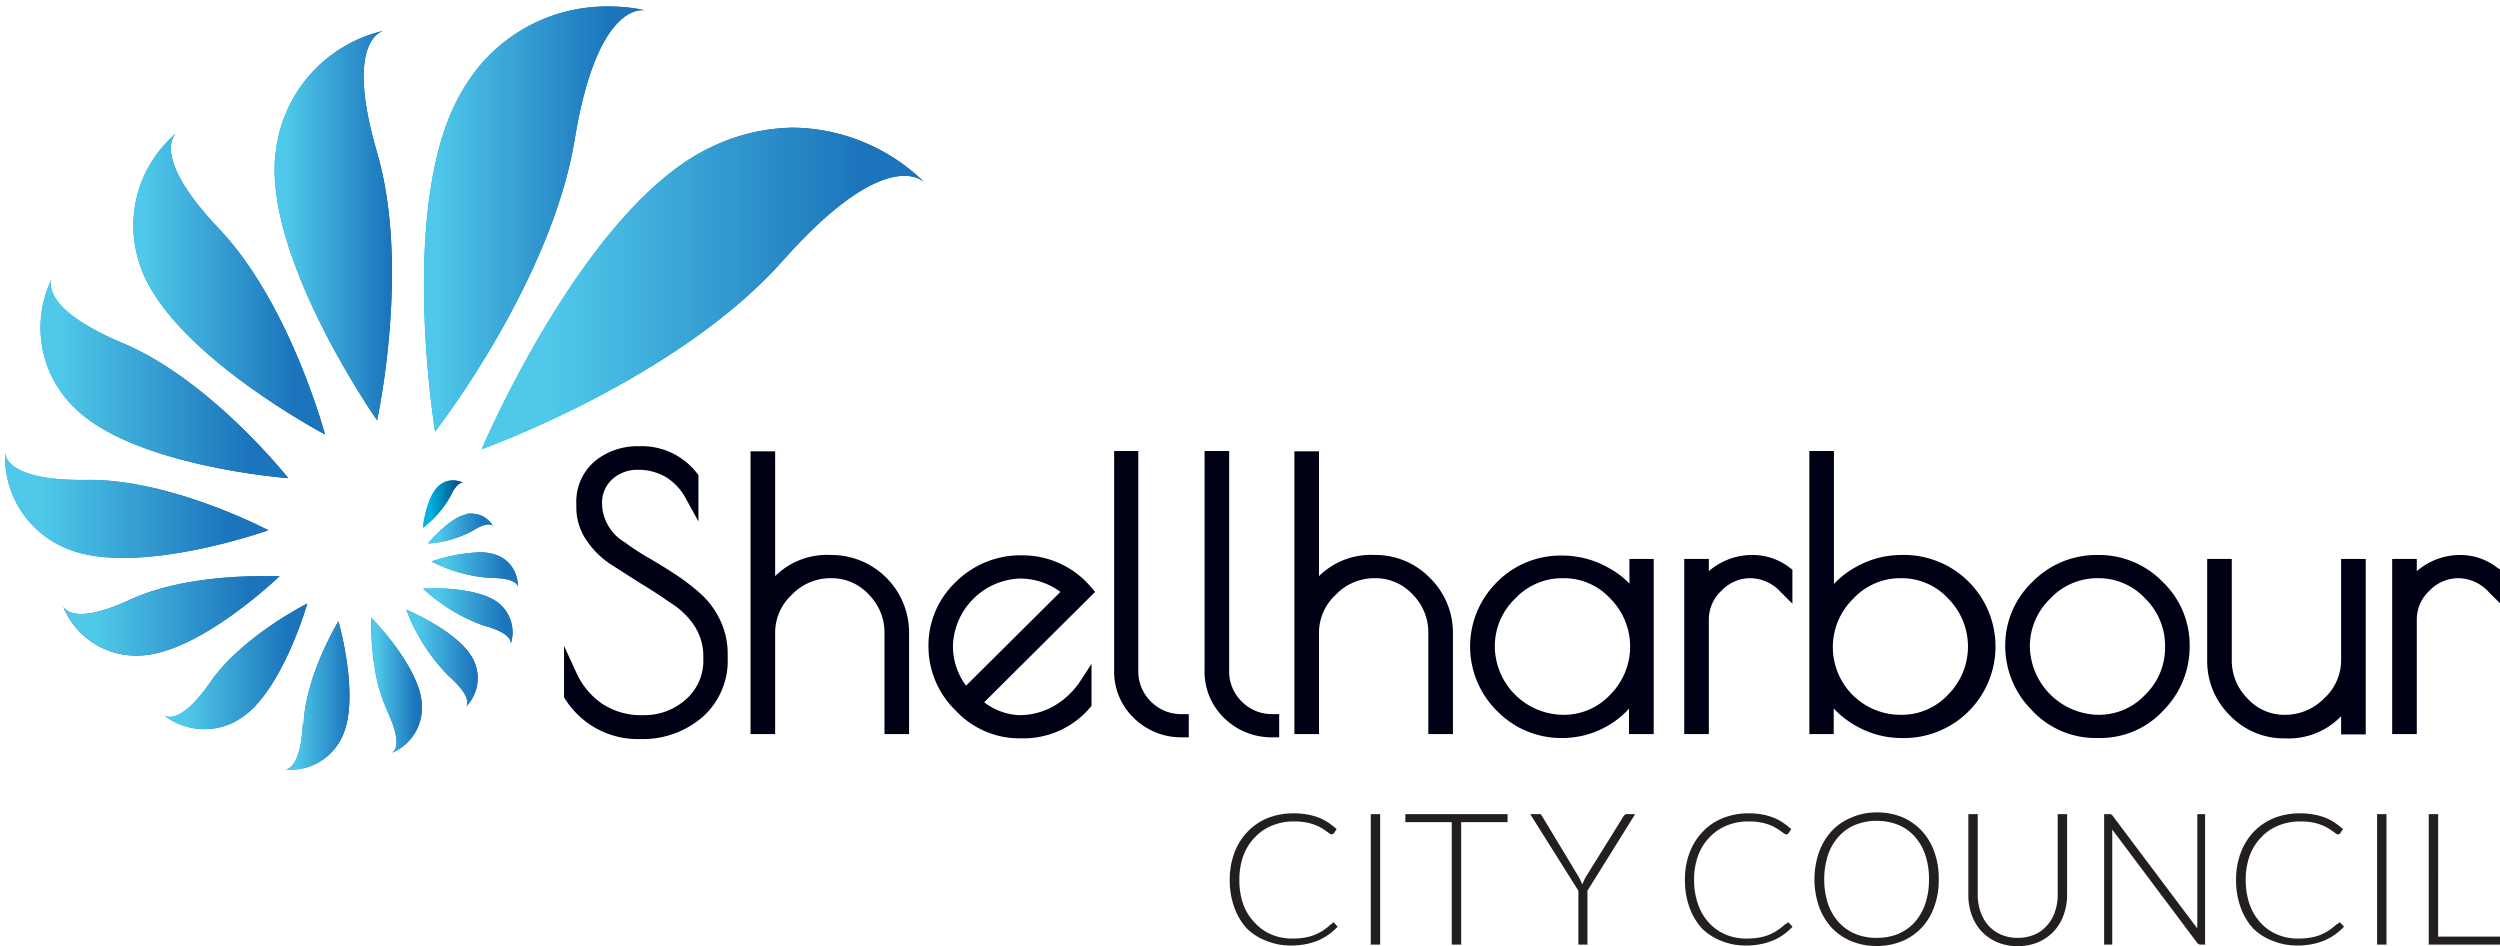 <svg data-name="Layer 1" xmlns="http://www.w3.org/2000/svg" xmlns:xlink="http://www.w3.org/1999/xlink" width="215.41" height="81.52"><defs><linearGradient id="a" x1="36.48" y1="18.87" x2="55.66" y2="18.87" gradientUnits="userSpaceOnUse"><stop offset=".16" stop-color="#00b3e2"/><stop offset=".85" stop-color="#00568a"/></linearGradient><linearGradient id="c" x1="41.51" y1="24.86" x2="79.67" y2="24.86" gradientUnits="userSpaceOnUse"><stop offset=".16" stop-color="#00b3e2"/><stop offset=".85" stop-color="#00568a"/></linearGradient><linearGradient id="l" x1="34.96" y1="56.71" x2="41.13" y2="56.71" xlink:href="#a"/><linearGradient id="m" x1="36.4" y1="53.11" x2="44.11" y2="53.11" xlink:href="#a"/><linearGradient id="n" x1="37.17" y1="49.08" x2="44.61" y2="49.08" xlink:href="#a"/><linearGradient id="o" x1="36.87" y1="45.51" x2="42.48" y2="45.51" xlink:href="#a"/><linearGradient id="p" x1="36.43" y1="43.44" x2="39.94" y2="43.44" xlink:href="#a"/><linearGradient id="d" x1="23.66" y1="19.42" x2="33.77" y2="19.42" xlink:href="#a"/><linearGradient id="e" x1="11.46" y1="24.44" x2="27.98" y2="24.44" xlink:href="#a"/><linearGradient id="f" x1="3.47" y1="32.61" x2="24.84" y2="32.61" xlink:href="#a"/><linearGradient id="g" x1=".41" y1="43.52" x2="23.12" y2="43.52" xlink:href="#a"/><linearGradient id="h" x1="5.43" y1="53.04" x2="24.11" y2="53.04" gradientUnits="userSpaceOnUse"><stop offset=".16" stop-color="#00568a"/><stop offset=".85" stop-color="#1c75bc"/></linearGradient><linearGradient id="i" x1="14.13" y1="57.41" x2="26.48" y2="57.41" xlink:href="#a"/><linearGradient id="j" x1="24.48" y1="59.93" x2="30.08" y2="59.93" xlink:href="#a"/><linearGradient id="k" x1="31.95" y1="59.05" x2="36.36" y2="59.05" xlink:href="#a"/><linearGradient id="b" x1="34.07" y1="18.59" x2="55.66" y2="18.59" gradientUnits="userSpaceOnUse"><stop offset=".16" stop-color="#4fc8e9"/><stop offset=".85" stop-color="#1c75bc"/></linearGradient><linearGradient id="s" x1="41.51" y1="24.86" x2="79.67" y2="24.86" xlink:href="#b"/><linearGradient id="u" x1="22.68" y1="19.42" x2="35.38" y2="19.42" xlink:href="#b"/><linearGradient id="w" x1="9.5" y1="24.44" x2="27.98" y2="24.44" xlink:href="#b"/><linearGradient id="y" x1="1.34" y1="32.61" x2="24.84" y2="32.61" xlink:href="#b"/><linearGradient id="A" x1="0" y1="44.34" x2="23.12" y2="44.34" xlink:href="#b"/><linearGradient id="C" x1="5.43" y1="53.13" x2="24.11" y2="53.13" xlink:href="#b"/><linearGradient id="E" x1="14.13" y1="58.06" x2="26.48" y2="58.06" xlink:href="#b"/><linearGradient id="G" x1="24.48" y1="60.14" x2="31.04" y2="60.14" xlink:href="#b"/><linearGradient id="I" x1="31.73" y1="59.05" x2="36.51" y2="59.05" xlink:href="#b"/><linearGradient id="K" x1="34.96" y1="56.71" x2="41.88" y2="56.71" xlink:href="#b"/><linearGradient id="M" x1="36.4" y1="53.11" x2="44.71" y2="53.11" xlink:href="#b"/><linearGradient id="O" x1="37.17" y1="49.08" x2="44.74" y2="49.08" xlink:href="#b"/><linearGradient id="Q" x1="36.87" y1="45.51" x2="42.48" y2="45.51" xlink:href="#b"/><linearGradient id="S" x1="36.43" y1="43.42" x2="39.94" y2="43.42" xlink:href="#a"/><clipPath id="q"><path d="M40 7.54c-5.88 9.29-2.51 29.65-2.51 29.65S47.5 24.34 49.52 12C51.5 0 55.47.86 55.65.9a14.47 14.47 0 00-3.23-.34A14.28 14.28 0 0040 7.54" fill="url(#a)"/></clipPath><clipPath id="r"><path d="M61.23 12.7c-10.91 5.16-19.72 26-19.72 26s16.86-6 25.95-16.25c8.88-10 12.06-6.87 12.21-6.72A16.47 16.47 0 0068.41 11a16.65 16.65 0 00-7.18 1.7" fill="url(#c)"/></clipPath><clipPath id="t"><path d="M23.74 13.21c-1.06 9 8.75 23 8.75 23s2.89-13.17 0-23.07c-2.84-9.67.43-10.46.58-10.49a12.08 12.08 0 00-9.32 10.57m9.31-10.58" fill="url(#d)"/></clipPath><clipPath id="v"><path d="M12.2 23.24C15 30.58 28 37.43 28 37.43s-3-11.25-9.11-17.7c-6-6.31-3.78-8.2-3.68-8.27a10.41 10.41 0 00-3 11.78m3-11.78" fill="url(#e)"/></clipPath><clipPath id="x"><path d="M6.29 35c5 5.2 18.55 6.2 18.55 6.2s-6.65-8.41-14.2-11.61C3.26 26.51 4.42 24.1 4.48 24a9.56 9.56 0 001.81 11M4.48 24" fill="url(#f)"/></clipPath><clipPath id="z"><path d="M5.84 47.3c5.94 2.42 17.28-1.61 17.28-1.61s-8.41-4.45-15.68-4.34c-7.1.1-7-2.27-7-2.38a8.52 8.52 0 005.4 8.33M.42 39" fill="url(#g)"/></clipPath><clipPath id="B"><path d="M5.43 52.21zm5.87-.58c-5.11 2.41-5.84.68-5.87.59a6.78 6.78 0 006.67 4.26c5.1-.19 12-6.84 12-6.84h-1.52c-2.47 0-7.49.25-11.29 2" fill="url(#h)"/></clipPath><clipPath id="D"><path d="M14.13 61.63zm4-2.87c-2.68 3.88-3.93 2.91-4 2.87a5.67 5.67 0 006.58.28C24.3 59.64 26.48 52 26.48 52s-5.63 2.82-8.37 6.79" fill="url(#i)"/></clipPath><clipPath id="F"><path d="M24.48 66.3zm1.61-3.94c-.19 4.08-1.55 4-1.61 3.94a4.9 4.9 0 005-2.82c1.59-3.31-.32-9.95-.32-9.95s-2.84 4.66-3 8.83" fill="url(#j)"/></clipPath><clipPath id="H"><path d="M33.33 61.21c1.55 3.18.47 3.65.41 3.67a4.23 4.23 0 002.61-4.21c-.17-3.19-4.35-7.45-4.35-7.45s-.23 4.73 1.37 8" fill="url(#k)"/></clipPath><clipPath id="J"><path d="M40.1 60.9zM35 52.52a16.33 16.33 0 003.63 5.7c2.22 1.94 1.55 2.65 1.51 2.68a3.52 3.52 0 00.64-4.07c-1.2-2.4-5.78-4.31-5.78-4.31z" fill="url(#l)"/></clipPath><clipPath id="L"><path d="M37.24 50.71h-.79a15 15 0 005.25 3.2c2.59.69 2.31 1.55 2.3 1.58a3.22 3.22 0 00-1.11-3.58c-1.32-1-3.91-1.21-5.37-1.22z" fill="url(#m)"/></clipPath><clipPath id="N"><path d="M37.17 48.38a13 13 0 005.14 1.42c2.33 0 2.3.73 2.3.77a2.81 2.81 0 00-1.78-2.73 4.24 4.24 0 00-1.55-.25 14.45 14.45 0 00-4.11.79" fill="url(#n)"/></clipPath><clipPath id="P"><path d="M40.28 44.3c-1.55.24-3.41 2.54-3.41 2.54a9.52 9.52 0 003.84-1.1c1.46-.92 1.75-.43 1.77-.4a2.09 2.09 0 00-1.81-1.08 1.84 1.84 0 00-.39 0" fill="url(#o)"/></clipPath><clipPath id="R"><path d="M37.77 41.9c-1.05.94-1.34 3.58-1.34 3.58a8.56 8.56 0 002.36-2.69c.67-1.43 1.13-1.18 1.15-1.17a2.08 2.08 0 00-.92-.23 1.84 1.84 0 00-1.25.51" fill="url(#p)"/></clipPath></defs><path d="M114.8 79.5a.24.24 0 01.14 0l.32.35a6.16 6.16 0 01-.77.67 5.55 5.55 0 01-.9.51 5.37 5.37 0 01-1.07.32 6.33 6.33 0 01-1.28.12 5.51 5.51 0 01-2.14-.41 4.82 4.82 0 01-1.67-1.06 5.4 5.4 0 01-1.08-1.82 6.79 6.79 0 01-.39-2.36 6.53 6.53 0 01.4-2.34 5.24 5.24 0 011.13-1.81 5 5 0 011.73-1.18 6 6 0 012.24-.41 6.43 6.43 0 011.12.09 5.27 5.27 0 011 .26 4.31 4.31 0 01.83.42 6.77 6.77 0 01.76.59l-.24.36a.24.24 0 01-.2.09.32.32 0 01-.19-.08 3 3 0 00-.28-.2 2.91 2.91 0 00-.41-.27 2.86 2.86 0 00-.58-.27 3.72 3.72 0 00-.77-.21 5 5 0 00-1-.08 4.81 4.81 0 00-1.88.35 4.2 4.2 0 00-1.48 1 4.56 4.56 0 00-1 1.58 6 6 0 00-.35 2.1 6.18 6.18 0 00.34 2.13 4.54 4.54 0 001 1.58 4.14 4.14 0 001.42 1 4.61 4.61 0 001.79.35 6.77 6.77 0 001.07-.08 4.42 4.42 0 00.87-.24 4.33 4.33 0 00.74-.39 4.66 4.66 0 00.67-.54h.08zm4.12 1.89h-.81V70.15h.81zm10.98-11.24v.69h-4v10.55h-.81V70.84h-4v-.69zm6.88 6.6v4.64H136v-4.64l-4.15-6.6h.71a.35.35 0 01.18 0 1 1 0 01.12.15l3.14 5.21c.07.13.14.24.19.36s.1.23.14.34l.15-.34a2.53 2.53 0 01.19-.36l3.21-5.16a.41.41 0 01.12-.14.26.26 0 01.18-.06h.71zM154 79.5a.21.21 0 01.13 0l.32.35a4.87 4.87 0 01-1.67 1.18 5.37 5.37 0 01-1.07.32 6.33 6.33 0 01-1.28.12 5.51 5.51 0 01-2.14-.41 4.82 4.82 0 01-1.64-1.06 5.4 5.4 0 01-1.08-1.82 6.79 6.79 0 01-.39-2.36 6.53 6.53 0 01.4-2.34 5.24 5.24 0 011.13-1.81 4.92 4.92 0 011.74-1.18 5.94 5.94 0 012.23-.41 6.43 6.43 0 011.12.09 5.27 5.27 0 01.95.26 4.31 4.31 0 01.83.42 6.77 6.77 0 01.76.59l-.24.36a.24.24 0 01-.2.09.28.28 0 01-.18-.08l-.29-.2a2.91 2.91 0 00-.41-.27 3 3 0 00-.57-.27 3.83 3.83 0 00-.78-.21 5 5 0 00-1-.08 4.81 4.81 0 00-1.88.35 4.07 4.07 0 00-1.47 1 4.43 4.43 0 00-1 1.58 6 6 0 00-.35 2.1 6.18 6.18 0 00.35 2.13 4.52 4.52 0 00.94 1.58 4.14 4.14 0 001.42 1 4.61 4.61 0 001.79.35 6.77 6.77 0 001.07-.08 4.24 4.24 0 00.87-.24 4.33 4.33 0 00.74-.39 4.73 4.73 0 00.68-.54h.07zm13.05-3.73a6.57 6.57 0 01-.39 2.36 5.07 5.07 0 01-1.09 1.81 4.86 4.86 0 01-1.69 1.16 5.72 5.72 0 01-2.18.41 5.63 5.63 0 01-2.17-.41 4.9 4.9 0 01-1.7-1.16 5.37 5.37 0 01-1.09-1.81 7.16 7.16 0 010-4.72 5.47 5.47 0 011.09-1.81 4.9 4.9 0 011.7-1.16 5.45 5.45 0 012.17-.44 5.72 5.72 0 012.18.4 5 5 0 011.69 1.17 5.15 5.15 0 011.09 1.81 6.57 6.57 0 01.39 2.39zm-.84 0a6.54 6.54 0 00-.32-2.11 4.59 4.59 0 00-.92-1.59 3.86 3.86 0 00-1.42-1 4.84 4.84 0 00-1.85-.34 4.7 4.7 0 00-1.83.34 3.82 3.82 0 00-1.43 1 4.46 4.46 0 00-.93 1.59 6.91 6.91 0 000 4.22 4.54 4.54 0 00.93 1.59 3.91 3.91 0 001.43 1 4.7 4.7 0 001.83.34 4.84 4.84 0 001.85-.34 4 4 0 001.42-1 4.68 4.68 0 00.92-1.59 6.54 6.54 0 00.32-2.11zm7.64 5.04a3.71 3.71 0 001.45-.28 3 3 0 001.08-.79 3.21 3.21 0 00.68-1.18 4.3 4.3 0 00.24-1.46v-6.95h.81v6.95a5 5 0 01-.3 1.74 4.06 4.06 0 01-.84 1.4 4 4 0 01-1.34.94 4.42 4.42 0 01-1.78.34 4.33 4.33 0 01-1.77-.34 4 4 0 01-1.35-.94 4.22 4.22 0 01-.84-1.4 5 5 0 01-.29-1.74v-6.95h.81v6.94a4.36 4.36 0 00.24 1.47 3.52 3.52 0 00.67 1.18 3.25 3.25 0 001.08.78 3.54 3.54 0 001.45.29zm8.07-10.63a.39.39 0 01.13.13l7.28 9.69a3.67 3.67 0 010-.46v-9.39h.67v11.24h-.39a.34.34 0 01-.3-.16L182 71.48v9.91h-.7V70.15h.39a.42.42 0 01.23.03zm19.59 9.32a.22.22 0 01.14 0l.32.35a6.16 6.16 0 01-.77.67 5.55 5.55 0 01-.9.51 5.37 5.37 0 01-1.07.32 6.4 6.4 0 01-1.28.12 5.51 5.51 0 01-2.14-.41 4.82 4.82 0 01-1.67-1.06 5.4 5.4 0 01-1.08-1.82 6.79 6.79 0 01-.39-2.36 6.53 6.53 0 01.4-2.34 5.37 5.37 0 011.12-1.81 5.11 5.11 0 011.74-1.18 6 6 0 012.24-.41 6.43 6.43 0 011.12.09 5.51 5.51 0 011 .26 4.31 4.31 0 01.83.42 6.77 6.77 0 01.76.59l-.24.36a.24.24 0 01-.2.09.32.32 0 01-.19-.08 3 3 0 00-.28-.2 2.91 2.91 0 00-.41-.27 3 3 0 00-.57-.27 3.83 3.83 0 00-.78-.21 5 5 0 00-1-.08 4.81 4.81 0 00-1.88.35 4.11 4.11 0 00-1.48 1 4.56 4.56 0 00-1 1.58 6 6 0 00-.35 2.1 6.43 6.43 0 00.34 2.13 4.69 4.69 0 00.95 1.58 4.14 4.14 0 001.42 1 4.61 4.61 0 001.79.35 6.77 6.77 0 001.07-.08 4.24 4.24 0 00.87-.24 4.33 4.33 0 00.74-.39 4.66 4.66 0 00.67-.54h.08zm4.12 1.89h-.81V70.15h.81zm4.45-.69h5.33v.69h-6.14V70.15h.81z" fill="#231f20"/><path d="M60.35 51.14a18.76 18.76 0 00-2.17-1.66c-.78-.51-1.58-1-2.36-1.45a21.89 21.89 0 01-2-1.31 4 4 0 01-1.94-3.11v-.16a2.71 2.71 0 01.88-2.16 3.21 3.21 0 012.22-.81 4.66 4.66 0 012.45.66A4.86 4.86 0 0159.12 43l1.06 1.93v-4l-.12-.15a6 6 0 00-5-2.33 5.8 5.8 0 00-3.8 1.28 4.61 4.61 0 00-1.6 3.75v.22a5 5 0 00.9 2.89 7.43 7.43 0 002.18 2.11l2.64 1.68c1 .6 1.83 1.18 2.62 1.71A6.47 6.47 0 0159.88 54a4.72 4.72 0 01.72 2.54v.19a4.42 4.42 0 01-1.51 3.54 5.33 5.33 0 01-3.66 1.35 6.06 6.06 0 01-3.57-1A6.46 6.46 0 0149.68 58l-1.08-2.35v4.44l.1.15a7.4 7.4 0 006.48 3.44 7.87 7.87 0 005.32-1.87 6.46 6.46 0 002.2-5.11v-.31a6.72 6.72 0 00-.67-3 7.26 7.26 0 00-1.68-2.25zm11.24-3.32a6.35 6.35 0 00-4.8 1.82V38.89h-2.12v24.36h2.12v-8.69a4.46 4.46 0 011.44-3.32 4.62 4.62 0 013.36-1.42 4.31 4.31 0 013.25 1.39 4.61 4.61 0 011.37 3.35v8.69h2.12v-8.69a6.69 6.69 0 00-6.74-6.74zM94 50.58a7.73 7.73 0 00-5.91-2.73 7.89 7.89 0 00-5.76 2.32 7.53 7.53 0 00-2.33 5.5 7.7 7.7 0 002.35 5.56 7.52 7.52 0 005.53 2.39h.28A7.53 7.53 0 0093.9 61l.15-.17V57.2l-1 1.54a6.84 6.84 0 01-2.25 2.1 6 6 0 01-3 .78 5.34 5.34 0 01-3-1.11L94.36 51zm-6.17-.73A5.86 5.86 0 0191.37 51l-8.13 8.08a5.7 5.7 0 01-1.13-3.5 6 6 0 015.72-5.73zm11.34 10.6a3.65 3.65 0 01-1.09-2.73V38.86H96v18.86a5.54 5.54 0 001.73 4.18 5.81 5.81 0 004.14 1.63h.56v-2h-.56a3.64 3.64 0 01-2.7-1.08zm7.83 0a3.62 3.62 0 01-1.09-2.73V38.86h-2.12v18.86a5.56 5.56 0 001.72 4.18 5.83 5.83 0 004.14 1.63h.57v-2h-.57a3.61 3.61 0 01-2.65-1.08zm11.45-12.63a6.35 6.35 0 00-4.8 1.82V38.89h-2.12v24.36h2.12v-8.69a4.44 4.44 0 011.45-3.32 4.58 4.58 0 013.35-1.42 4.34 4.34 0 013.26 1.39 4.64 4.64 0 011.36 3.35v8.69h2.12v-8.69a6.58 6.58 0 00-2-4.78 6.51 6.51 0 00-4.74-1.96zm21.95 2.47a7 7 0 00-1.67-1.29 8.09 8.09 0 00-4.09-1.13 7.71 7.71 0 00-5.64 2.27 7.81 7.81 0 000 11.13 7.71 7.71 0 005.61 2.32 7.81 7.81 0 004-1.1 7.44 7.44 0 001.75-1.43v2.19h2.13V48.16h-2.09zm-1.65 1.28a5.87 5.87 0 010 8.28 5.45 5.45 0 01-4.08 1.74 5.94 5.94 0 01-5.87-5.86 5.68 5.68 0 011.74-4.14 5.55 5.55 0 014.11-1.77 5.44 5.44 0 014.1 1.75zm12.3-3.75a5.68 5.68 0 00-2.92.76 5.43 5.43 0 00-.89.63v-1.05h-2.12v15.09h2.12v-9.87a3.36 3.36 0 011.09-2.48 3.4 3.4 0 012.5-1.08 3.6 3.6 0 012.61 1.2l1 1v-2.93l-.22-.17a5.21 5.21 0 00-3.17-1.1zm12.75 0a7.93 7.93 0 00-4 1.1 7.3 7.3 0 00-1.78 1.4V38.86h-2.12v24.39h2.1v-2.2a8.17 8.17 0 001.86 1.46 7.9 7.9 0 003.91 1.08 7.89 7.89 0 100-15.77zm0 13.77a5.83 5.83 0 01-4.12-10 5.52 5.52 0 014.11-1.77 5.44 5.44 0 014.07 1.75 5.87 5.87 0 010 8.28 5.45 5.45 0 01-4.02 1.74zm16.94-13.77a7.72 7.72 0 00-5.62 2.32 7.53 7.53 0 00-2.34 5.5 7.81 7.81 0 002.3 5.56 7.46 7.46 0 005.52 2.39h.28a7.39 7.39 0 005.53-2.38 7.81 7.81 0 002.26-5.55 7.54 7.54 0 00-2.32-5.52 7.66 7.66 0 00-5.61-2.32zm5.81 7.9a5.63 5.63 0 01-1.7 4.13 5.44 5.44 0 01-4.08 1.74 6 6 0 01-5.87-5.86 5.69 5.69 0 011.75-4.14 5.54 5.54 0 014.11-1.77 5.47 5.47 0 014.08 1.75 5.7 5.7 0 011.71 4.15zm15.17 1.13a4.45 4.45 0 01-1.46 3.32 4.68 4.68 0 01-3.37 1.42 4.26 4.26 0 01-3.24-1.41 4.61 4.61 0 01-1.35-3.33v-8.69h-2.12v8.69a6.58 6.58 0 001.93 4.77 6.44 6.44 0 004.78 2 6.26 6.26 0 004.83-1.91v1.57h2.12V48.16h-2.12zm13.46-7.93a5.17 5.17 0 00-3.13-1.1 5.71 5.71 0 00-2.92.76 6.45 6.45 0 00-.89.63v-1.05h-2.12v15.09h2.12v-9.87a3.36 3.36 0 011.09-2.48 3.44 3.44 0 012.51-1.08 3.62 3.62 0 012.61 1.2l1 1v-2.93z" fill="#000014"/><path d="M40 7.54c-5.88 9.29-2.51 29.65-2.51 29.65S47.5 24.34 49.52 12C51.5 0 55.47.86 55.65.9a14.47 14.47 0 00-3.23-.34A14.28 14.28 0 0040 7.54" fill="url(#a)"/><g clip-path="url(#q)"><path fill="url(#b)" d="M34.07 0h21.59v37.19H34.07z"/></g><path d="M61.23 12.7c-10.91 5.16-19.72 26-19.72 26s16.86-6 25.95-16.25c8.88-10 12.06-6.87 12.21-6.72A16.47 16.47 0 0068.41 11a16.65 16.65 0 00-7.18 1.7" fill="url(#c)"/><g clip-path="url(#r)"><path fill="url(#s)" d="M41.51 11h38.16v27.72H41.51z"/></g><path d="M23.74 13.21c-1.06 9 8.75 23 8.75 23s2.89-13.17 0-23.07c-2.84-9.67.43-10.46.58-10.49a12.08 12.08 0 00-9.32 10.57m9.31-10.58" fill="url(#d)"/><g clip-path="url(#t)"><path fill="url(#u)" d="M22.68 2.64h12.7V36.2h-12.7z"/></g><path d="M12.2 23.24C15 30.58 28 37.43 28 37.43s-3-11.25-9.11-17.7c-6-6.31-3.78-8.2-3.68-8.27a10.41 10.41 0 00-3 11.78m3-11.78" fill="url(#e)"/><g clip-path="url(#v)"><path fill="url(#w)" d="M9.5 11.45h18.48v25.97H9.5z"/></g><path d="M6.29 35c5 5.2 18.55 6.2 18.55 6.2s-6.65-8.41-14.2-11.61C3.26 26.51 4.42 24.1 4.48 24a9.56 9.56 0 001.81 11M4.48 24" fill="url(#f)"/><g clip-path="url(#x)"><path fill="url(#y)" d="M1.34 23.99h23.5v17.25H1.34z"/></g><path d="M5.84 47.3c5.94 2.42 17.28-1.61 17.28-1.61s-8.41-4.45-15.68-4.34c-7.1.1-7-2.27-7-2.38a8.52 8.52 0 005.4 8.33M.42 39" fill="url(#g)"/><g clip-path="url(#z)"><path fill="url(#A)" d="M0 38.97h23.12v10.75H0z"/></g><path d="M5.43 52.21zm5.87-.58c-5.11 2.41-5.84.68-5.87.59a6.78 6.78 0 006.67 4.26c5.1-.19 12-6.84 12-6.84h-1.52c-2.47 0-7.49.25-11.29 2" fill="url(#h)"/><g clip-path="url(#B)"><path fill="url(#C)" d="M5.43 49.6h18.68v7.06H5.43z"/></g><path d="M14.13 61.63zm4-2.87c-2.68 3.88-3.93 2.91-4 2.87a5.67 5.67 0 006.58.28C24.3 59.64 26.48 52 26.48 52s-5.63 2.82-8.37 6.79" fill="url(#i)"/><g clip-path="url(#D)"><path fill="url(#E)" d="M14.13 51.97h12.35v12.17H14.13z"/></g><path d="M24.48 66.3zm1.61-3.94c-.19 4.08-1.55 4-1.61 3.94a4.9 4.9 0 005-2.82c1.59-3.31-.32-9.95-.32-9.95s-2.84 4.66-3 8.83" fill="url(#j)"/><g clip-path="url(#F)"><path fill="url(#G)" d="M24.48 53.53h6.56v13.22h-6.56z"/></g><path d="M33.33 61.21c1.55 3.18.47 3.65.41 3.67a4.23 4.23 0 002.61-4.21c-.17-3.19-4.35-7.45-4.35-7.45s-.23 4.73 1.37 8" fill="url(#k)"/><g clip-path="url(#H)"><path fill="url(#I)" d="M31.73 53.22h4.78v11.67h-4.78z"/></g><path d="M40.1 60.9zM35 52.52a16.33 16.33 0 003.63 5.7c2.22 1.94 1.55 2.65 1.51 2.68a3.52 3.52 0 00.64-4.07c-1.2-2.4-5.78-4.31-5.78-4.31z" fill="url(#l)"/><g clip-path="url(#J)"><path fill="url(#K)" d="M34.96 52.52h6.92v8.39h-6.92z"/></g><path d="M37.24 50.71h-.79a15 15 0 005.25 3.2c2.59.69 2.31 1.55 2.3 1.58a3.22 3.22 0 00-1.11-3.58c-1.32-1-3.91-1.21-5.37-1.22z" fill="url(#m)"/><g clip-path="url(#L)"><path fill="url(#M)" d="M36.4 50.71h8.31v4.8H36.4z"/></g><path d="M37.17 48.38a13 13 0 005.14 1.42c2.33 0 2.3.73 2.3.77a2.81 2.81 0 00-1.78-2.73 4.24 4.24 0 00-1.55-.25 14.45 14.45 0 00-4.11.79" fill="url(#n)"/><g clip-path="url(#N)"><path fill="url(#O)" d="M37.17 47.59h7.58v2.98h-7.58z"/></g><path d="M40.28 44.3c-1.55.24-3.41 2.54-3.41 2.54a9.52 9.52 0 003.84-1.1c1.46-.92 1.75-.43 1.77-.4a2.09 2.09 0 00-1.81-1.08 1.84 1.84 0 00-.39 0" fill="url(#o)"/><g clip-path="url(#P)"><path fill="url(#Q)" d="M36.87 44.22h5.61v2.57h-5.61z"/></g><path d="M37.77 41.9c-1.05.94-1.34 3.58-1.34 3.58a8.56 8.56 0 002.36-2.69c.67-1.43 1.13-1.18 1.15-1.17a2.08 2.08 0 00-.92-.23 1.84 1.84 0 00-1.25.51" fill="url(#p)"/><g clip-path="url(#R)"><path fill="url(#S)" d="M36.43 41.36h3.51v4.12h-3.51z"/></g></svg>